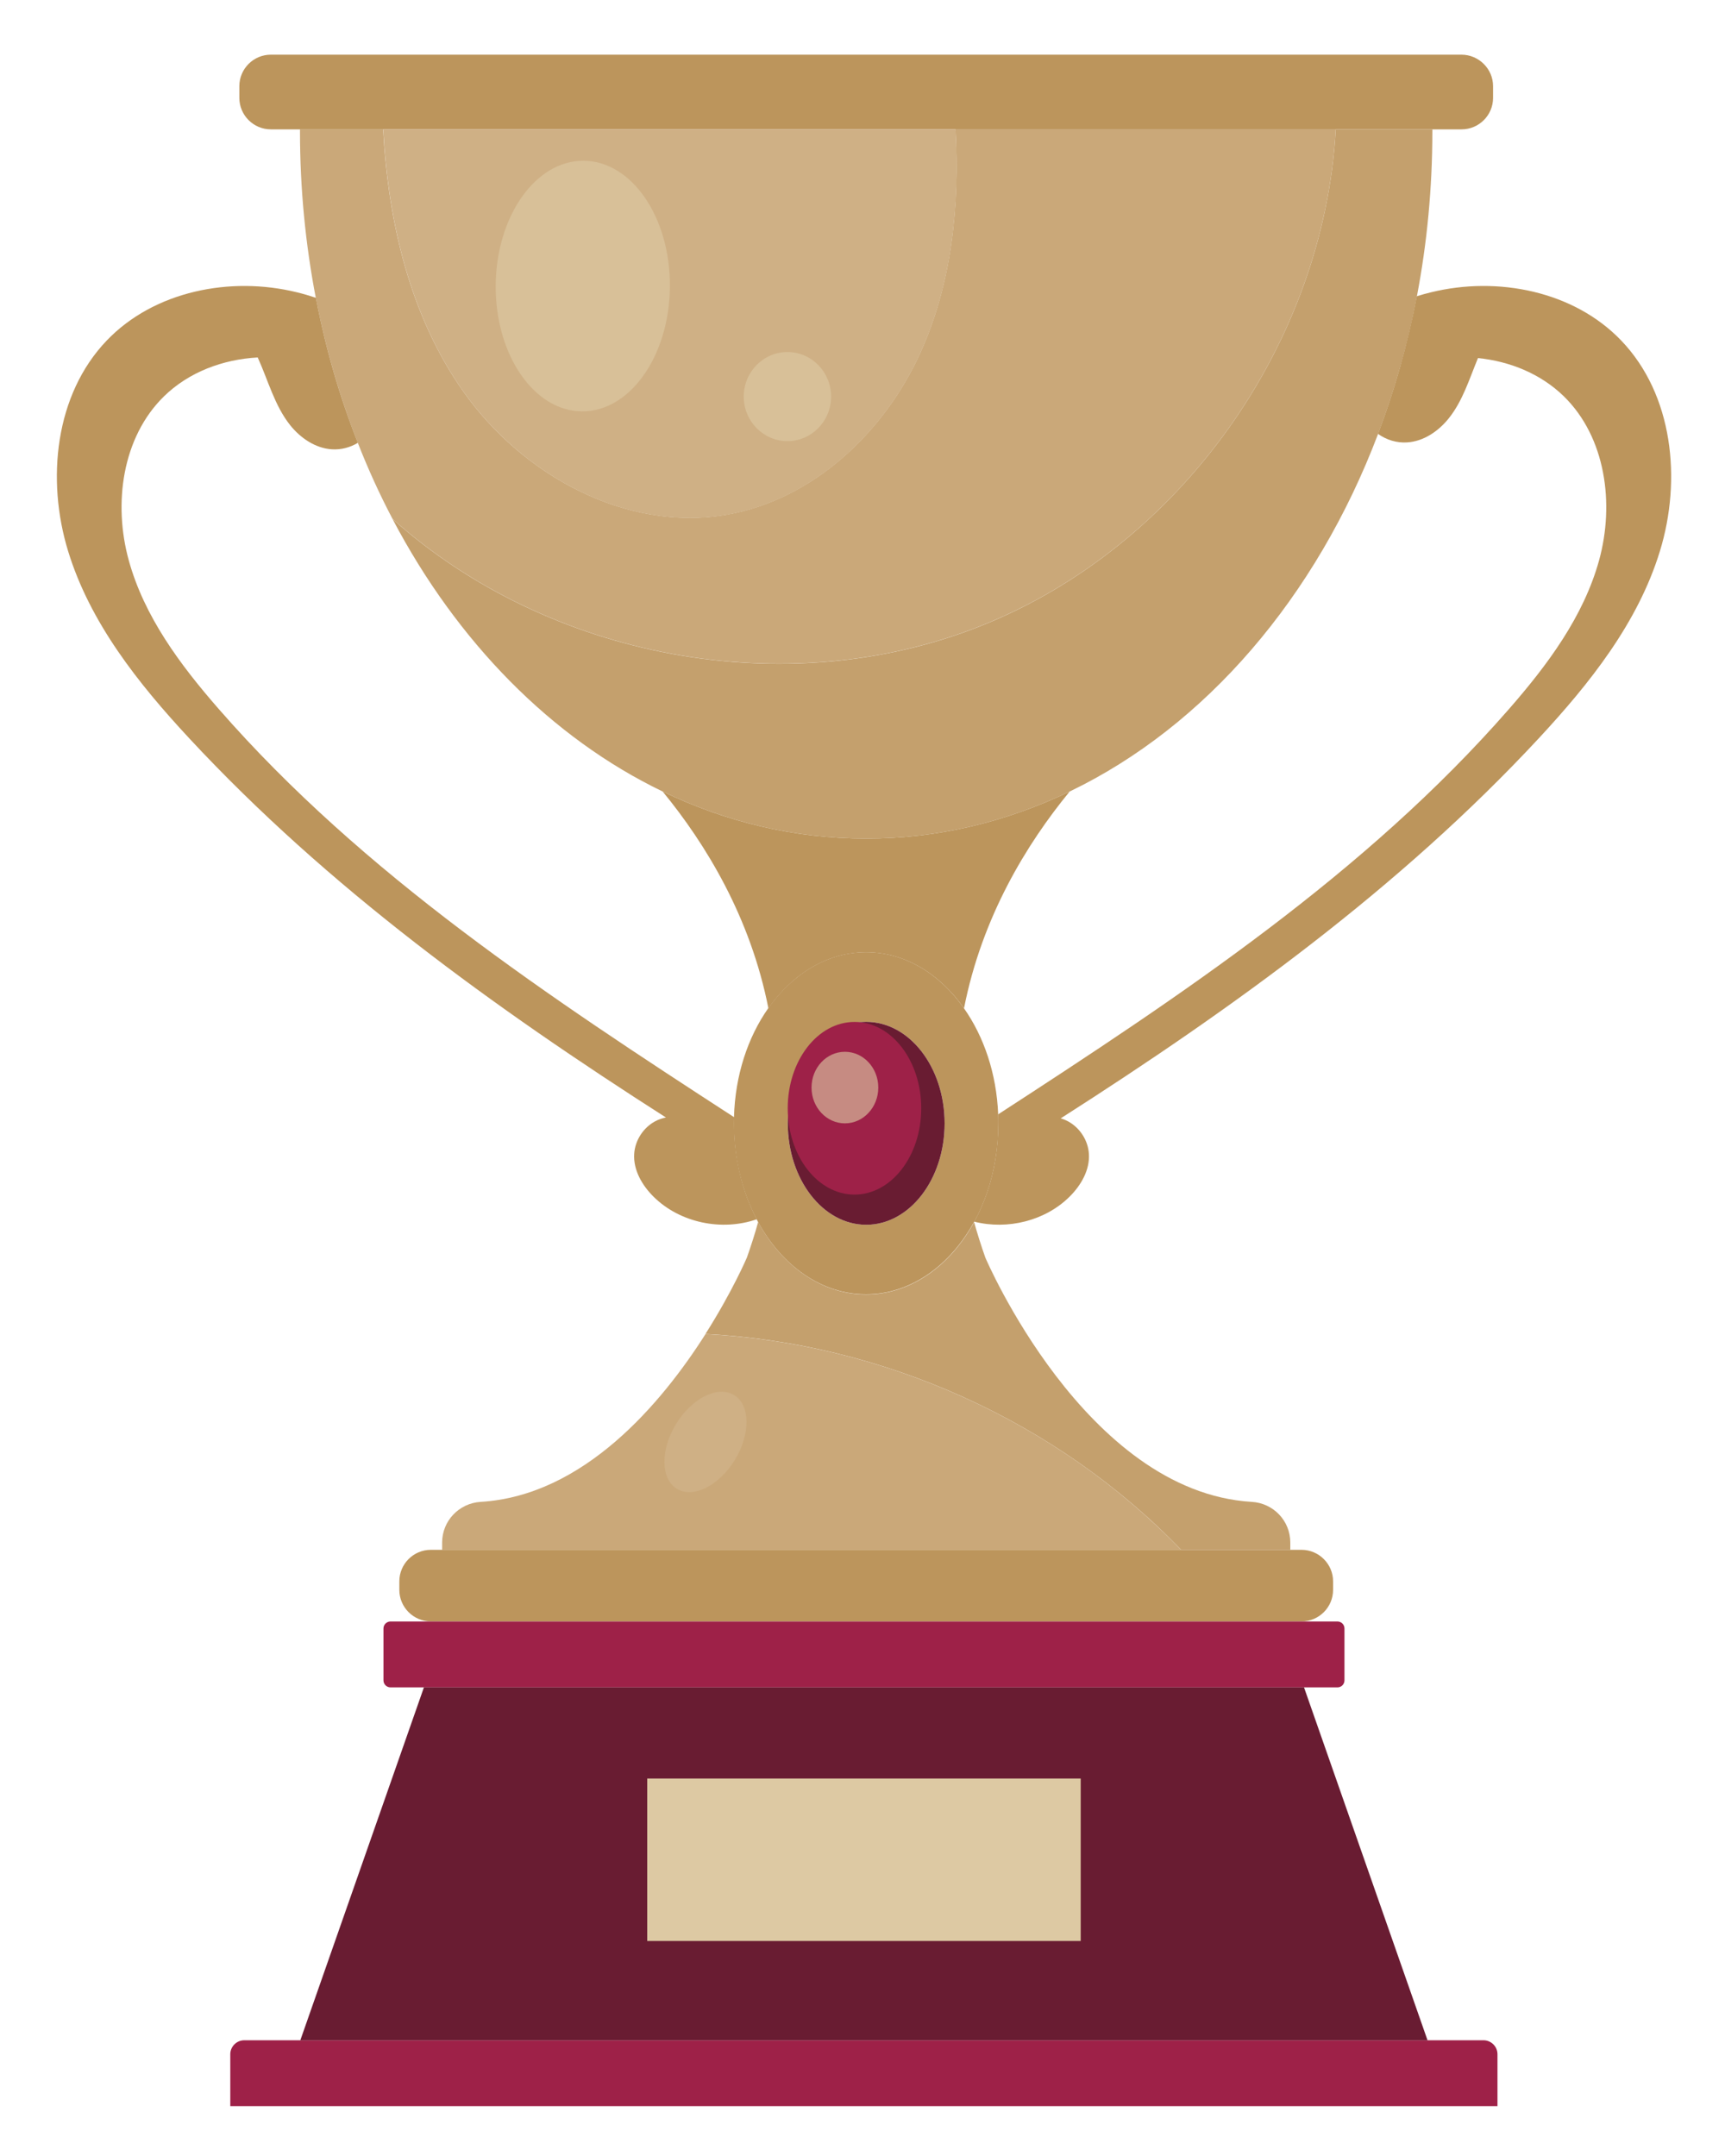 <?xml version="1.0" encoding="utf-8"?>
<!-- Generator: Adobe Illustrator 24.0.2, SVG Export Plug-In . SVG Version: 6.00 Build 0)  -->
<svg version="1.1" id="Capa_1" xmlns="http://www.w3.org/2000/svg" xmlns:xlink="http://www.w3.org/1999/xlink" x="0px" y="0px"
	 viewBox="0 0 200 250" style="enable-background:new 0 0 200 250;" xml:space="preserve">
<style type="text/css">
	.st0{fill:#CAA879;}
	.st1{fill:#C4A06D;}
	.st2{fill:#BC955C;}
	.st3{fill:#CFB085;}
	.st4{opacity:0.63;}
	.st5{fill:#DDC9A3;}
	.st6{fill:#9E2148;}
	.st7{fill:#691C32;}
</style>
<g>
	<path class="st0" d="M154.87,15c-1.38,24.84-18.02,48.4-41.22,57.6c-22.62,8.97-50.07,3.73-68.14-12.43
		c-1.49-2.83-2.83-5.77-4.03-8.83c-2.09-5.31-3.73-10.94-4.87-16.82c-1.19-6.19-1.83-12.65-1.83-19.29c0-0.08,0-0.16,0-0.24h9.64
		c0.59,10.79,3.11,21.64,9.31,30.42c6.84,9.69,18.87,16.31,30.56,14.26c9.98-1.75,18.21-9.52,22.4-18.74
		c3.66-8.05,4.58-17.08,4.09-25.95H154.87z"/>
	<path class="st1" d="M166.07,15.24c0,6.58-0.62,12.98-1.79,19.11c-0.54,2.84-1.2,5.62-1.98,8.34c-0.74,2.6-1.58,5.15-2.52,7.62
		c-7.18,18.94-20.01,33.89-35.76,41.47c-7.32,3.52-15.28,5.46-23.59,5.46c-8.32,0-16.27-1.93-23.6-5.46
		c-12.9-6.21-23.84-17.36-31.32-31.6c18.07,16.16,45.52,21.4,68.14,12.43c23.19-9.2,39.84-32.76,41.22-57.6h11.2
		C166.07,15.08,166.07,15.16,166.07,15.24z"/>
	<path class="st1" d="M149.6,178.86v0.85h-12.66c-14.34-14.89-34.52-23.96-55.15-25.03c3.14-4.94,4.81-8.87,4.81-8.87
		c0.49-1.39,0.93-2.76,1.3-4.11c2.77,5.08,7.35,8.4,12.52,8.4c5.17,0,9.75-3.32,12.52-8.39c0.38,1.35,0.81,2.72,1.3,4.11
		c0,0,11.55,27.16,30.88,28.33C147.64,174.29,149.6,176.35,149.6,178.86z"/>
	<path class="st0" d="M136.94,179.72H51.26v-0.85c0-2.51,1.96-4.57,4.47-4.72c11.97-0.72,20.96-11.42,26.07-19.46
		C102.42,155.76,122.6,164.82,136.94,179.72z"/>
	<path class="st2" d="M124.02,91.78c-4.99,6.08-10.17,14.55-12.25,25.14c-2.8-3.99-6.85-6.5-11.34-6.5c-4.5,0-8.54,2.51-11.34,6.5
		C87,106.33,81.82,97.86,76.83,91.78c7.32,3.53,15.28,5.46,23.6,5.46C108.74,97.24,116.7,95.3,124.02,91.78z"/>
	<path class="st2" d="M154.56,183.36v1c0,2.01-1.64,3.65-3.65,3.65H49.95c-2.01,0-3.65-1.64-3.65-3.65v-1
		c0-2.01,1.64-3.65,3.65-3.65h100.97C152.92,179.72,154.56,181.36,154.56,183.36z"/>
	<path class="st2" d="M173.11,9.99v1.36c0,2.01-1.64,3.65-3.65,3.65H31.4c-2.01,0-3.65-1.64-3.65-3.65V9.99
		c0-2.01,1.64-3.65,3.65-3.65h138.06C171.46,6.35,173.11,7.99,173.11,9.99z"/>
	<path class="st2" d="M87.74,141.38c-4.05,1.41-8.91,0.42-11.97-2.62c-1.33-1.32-2.36-3.1-2.24-4.97c0.1-1.56,1.05-3.03,2.43-3.77
		c0.39-0.21,0.81-0.36,1.25-0.44c-19.98-12.77-39.19-26.66-55.27-43.97c-5.91-6.36-11.49-13.38-14.04-21.69
		c-2.55-8.3-1.53-18.17,4.48-24.44c5.49-5.73,14.33-7.48,22.03-5.59c0.75,0.18,1.49,0.4,2.21,0.64c1.13,5.88,2.77,11.51,4.87,16.82
		c-0.9,0.54-1.96,0.82-3.01,0.75c-1.91-0.12-3.64-1.3-4.84-2.8c-1.81-2.28-2.55-5.19-3.76-7.85c-4.05,0.22-8,1.7-10.88,4.52
		c-4.84,4.75-5.88,12.42-4.08,18.97c1.79,6.54,5.97,12.15,10.43,17.26c16.77,19.21,38.36,33.46,59.77,47.35
		c-0.01,0.23-0.01,0.47-0.01,0.71c0,1.57,0.14,3.09,0.41,4.55C85.94,137.2,86.71,139.42,87.74,141.38z"/>
	<path class="st2" d="M100.43,142.02c-5.02,0-9.09-5.27-9.09-11.76c0-6.5,4.07-11.77,9.09-11.77c5.02,0,9.09,5.27,9.09,11.77
		C109.52,136.76,105.45,142.02,100.43,142.02z M112.97,141.66c1.16-2.13,2.01-4.58,2.44-7.22c0.23-1.35,0.34-2.75,0.34-4.19
		c0-0.35,0-0.69-0.02-1.04v0c-0.19-4.73-1.66-9.02-3.97-12.3c-2.8-3.99-6.85-6.5-11.34-6.5c-4.5,0-8.54,2.51-11.35,6.5
		c-2.36,3.36-3.84,7.77-3.97,12.64c-0.01,0.23-0.01,0.46-0.01,0.7c0,1.56,0.14,3.09,0.4,4.55c0.43,2.39,1.2,4.61,2.23,6.57
		l0.17,0.32c2.78,5.08,7.35,8.39,12.52,8.39c5.17,0,9.74-3.32,12.52-8.39L112.97,141.66z"/>
	<g>
		<path class="st3" d="M85.2,169.29c-1.84,3-4.85,4.5-6.73,3.34c-1.88-1.15-1.92-4.52-0.08-7.52c1.84-3,4.85-4.5,6.73-3.34
			S87.03,166.29,85.2,169.29z"/>
	</g>
	<path class="st2" d="M192.45,63.92c-2.55,8.31-8.13,15.32-14.04,21.69c-16.13,17.36-35.39,31.27-55.43,44.07
		c0.29,0.08,0.57,0.2,0.84,0.34c1.38,0.74,2.33,2.21,2.43,3.77c0.12,1.87-0.91,3.65-2.24,4.97c-2.83,2.81-7.2,3.87-11.05,2.9
		c1.16-2.13,2.01-4.58,2.44-7.21c0.22-1.35,0.34-2.75,0.34-4.19c0-0.35-0.01-0.69-0.02-1.04v0c21.24-13.79,42.61-27.96,59.25-47.02
		c4.46-5.11,8.64-10.72,10.44-17.26c1.79-6.54,0.76-14.22-4.08-18.97c-2.67-2.61-6.24-4.07-9.97-4.45c-1,2.41-1.76,4.95-3.38,6.98
		c-1.2,1.5-2.92,2.68-4.84,2.8c-1.19,0.08-2.4-0.29-3.37-0.99c0.94-2.47,1.78-5.02,2.52-7.62c0.77-2.72,1.43-5.5,1.98-8.34
		c0.55-0.17,1.1-0.33,1.66-0.46c7.71-1.89,16.54-0.14,22.03,5.59C193.98,45.75,195,55.62,192.45,63.92z"/>
	<path class="st3" d="M106.7,40.95c-4.19,9.22-12.42,16.99-22.4,18.74c-11.69,2.05-23.71-4.57-30.56-14.26
		c-6.2-8.78-8.72-19.64-9.31-30.42h66.36C111.29,23.87,110.36,32.9,106.7,40.95z"/>
	<g class="st4">
		<path class="st5" d="M77.67,33.24c-0.06,8.02-4.62,14.5-10.2,14.46c-5.58-0.04-10.05-6.57-10-14.6c0.06-8.02,4.62-14.5,10.2-14.46
			C73.25,18.67,77.73,25.21,77.67,33.24z"/>
	</g>
	<g class="st4">
		<path class="st5" d="M96.36,46.02c-0.02,2.85-2.3,5.15-5.1,5.13c-2.8-0.02-5.05-2.35-5.03-5.2c0.02-2.85,2.3-5.15,5.1-5.13
			C94.13,40.84,96.38,43.17,96.36,46.02z"/>
	</g>
	<g>
		<path class="st6" d="M173.63,244.22H26.7v-6.02c0-0.89,0.73-1.62,1.62-1.62h143.68c0.89,0,1.62,0.73,1.62,1.62V244.22z"/>
		<path class="st6" d="M155.07,195.66H45.27c-0.45,0-0.81-0.37-0.81-0.81v-6.02c0-0.45,0.37-0.81,0.81-0.81h109.8
			c0.45,0,0.81,0.37,0.81,0.81v6.02C155.88,195.29,155.52,195.66,155.07,195.66z"/>
		<polygon class="st7" points="165.51,236.58 34.82,236.58 49.15,195.66 151.19,195.66 		"/>
		<rect x="75.04" y="206.23" class="st5" width="50.26" height="18.84"/>
	</g>
	<path class="st7" d="M109.52,130.26c0,6.5-4.07,11.76-9.09,11.76c-5.02,0-9.09-5.27-9.09-11.76c0-6.5,4.07-11.77,9.09-11.77
		C105.45,118.49,109.52,123.76,109.52,130.26z"/>
	<path class="st6" d="M106.81,128.51c0,5.53-3.46,10.01-7.74,10.01c-4.27,0-7.74-4.48-7.74-10.01c0-5.53,3.47-10.01,7.74-10.01
		C103.35,118.49,106.81,122.98,106.81,128.51z"/>
	<g class="st4">
		<path class="st5" d="M101.83,126.11c0,2.29-1.73,4.15-3.87,4.15c-2.14,0-3.87-1.86-3.87-4.15c0-2.29,1.73-4.15,3.87-4.15
			C100.1,121.96,101.83,123.82,101.83,126.11z"/>
	</g>
</g>
</svg>

